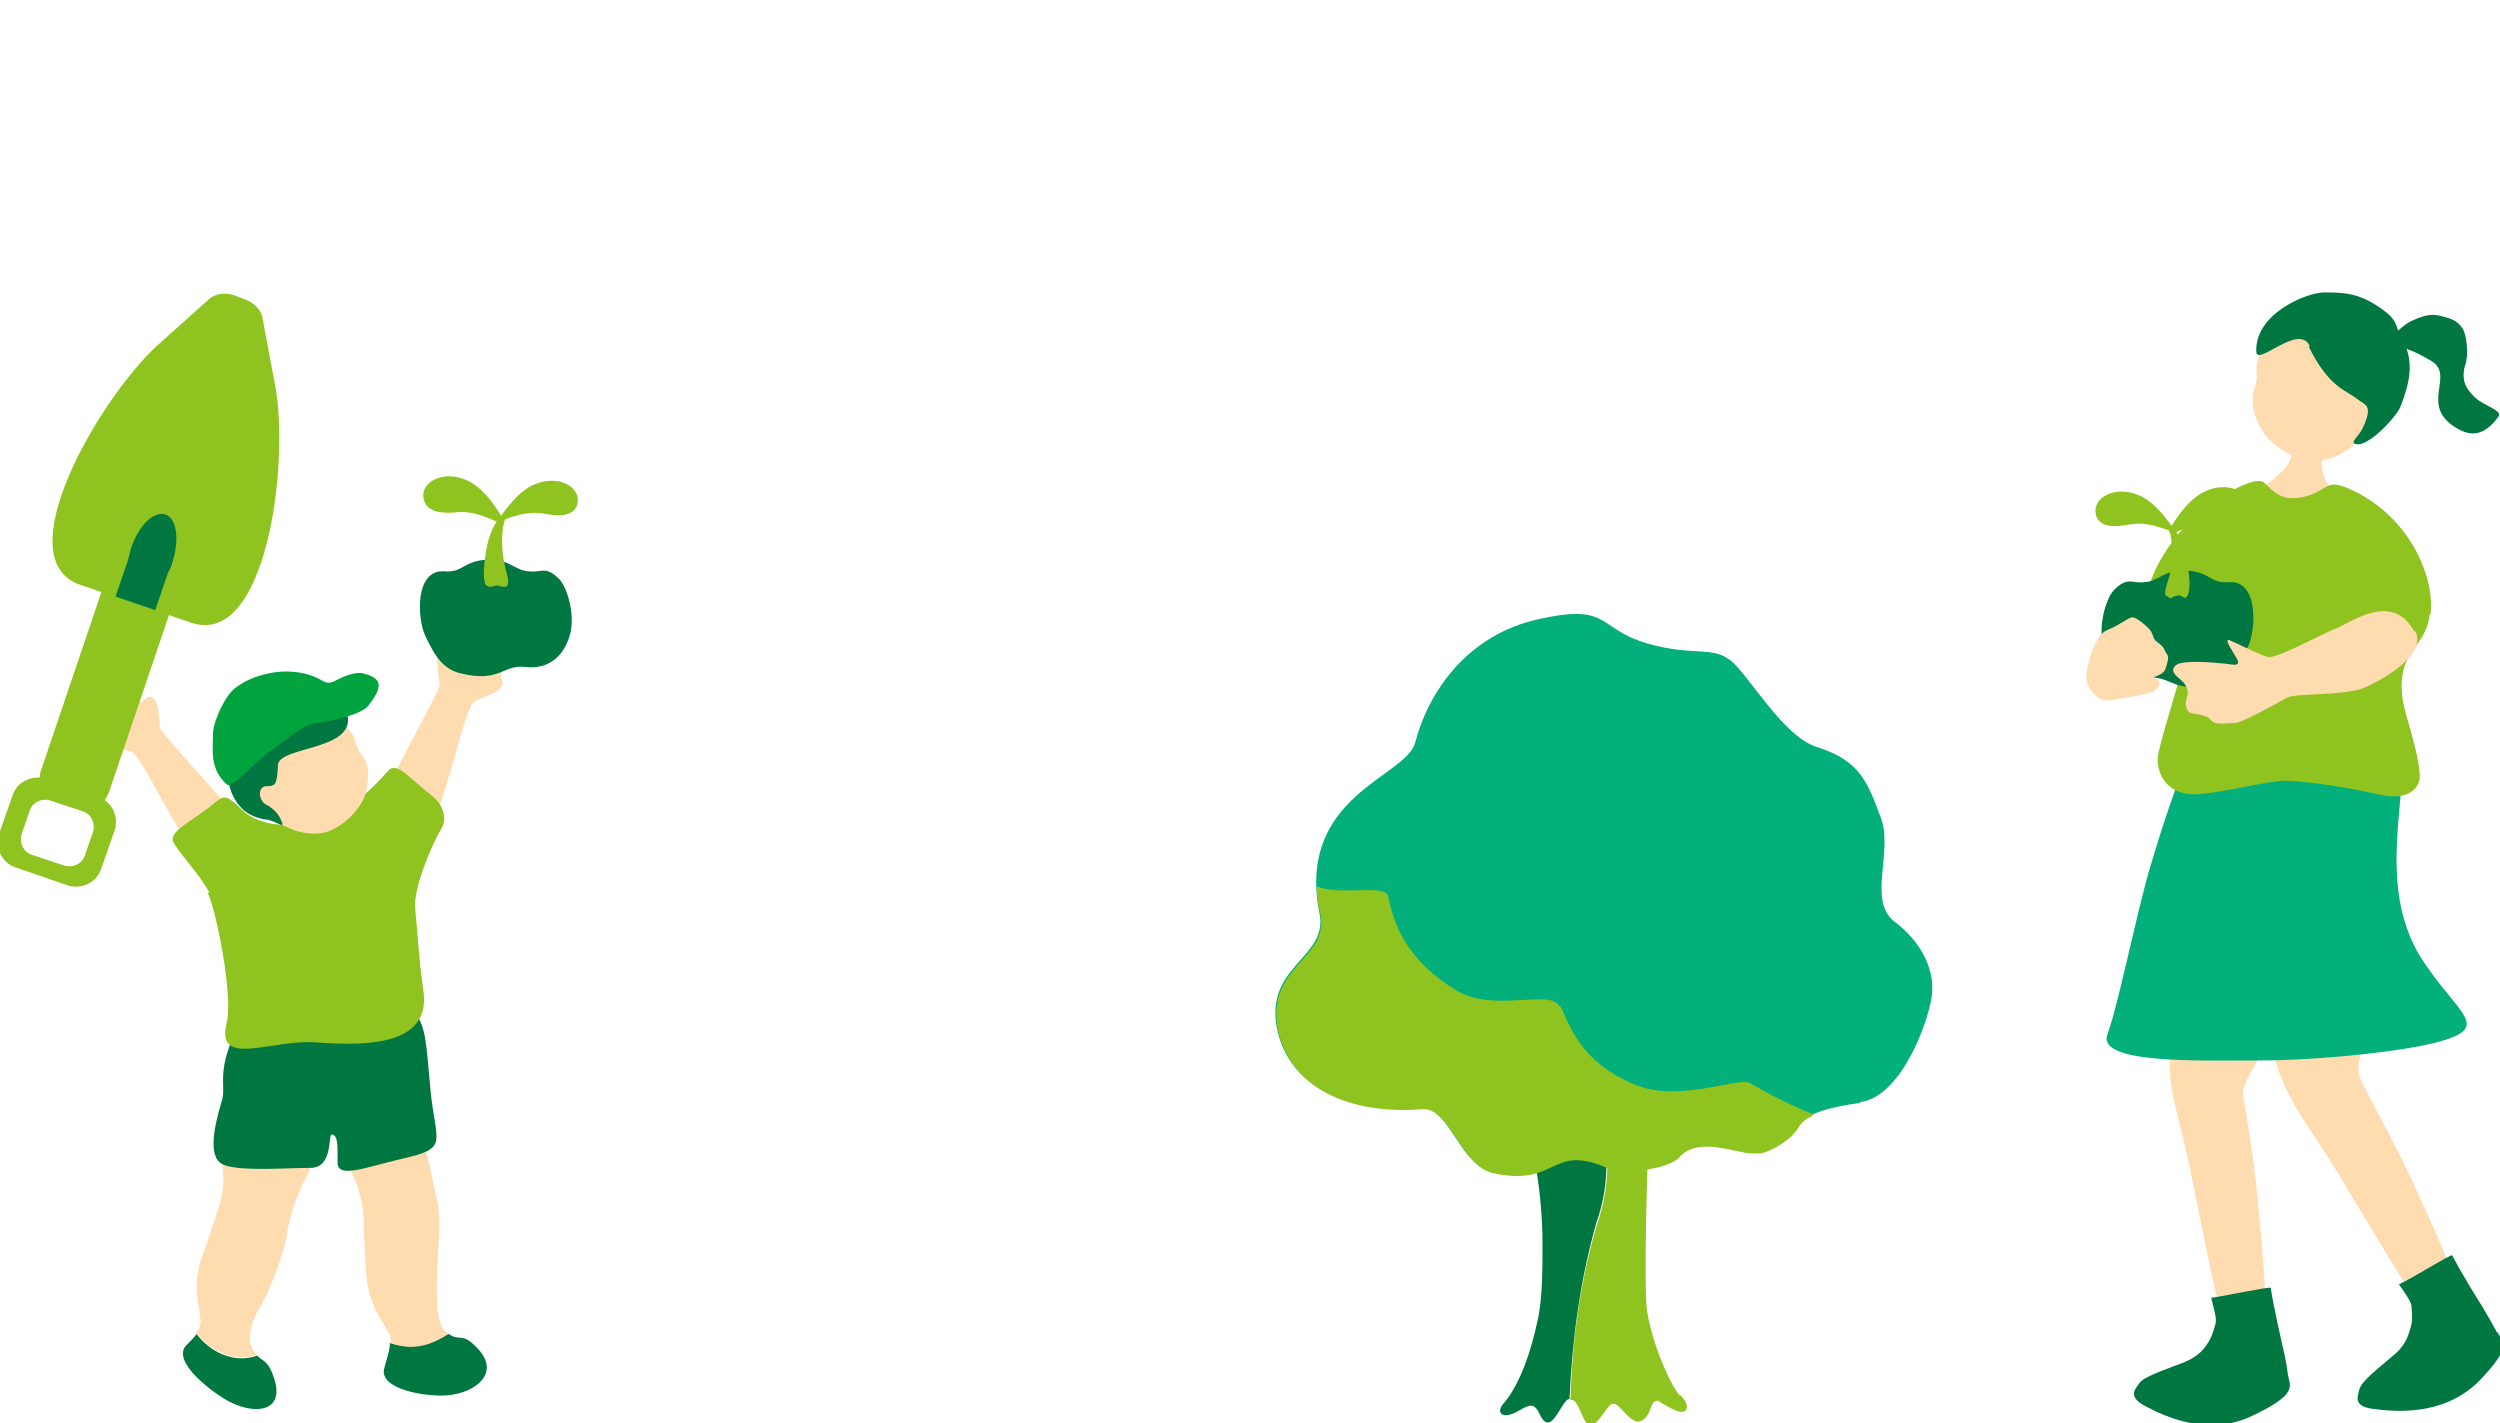 <?xml version="1.0" encoding="UTF-8"?>
<svg xmlns="http://www.w3.org/2000/svg" version="1.1" viewBox="0 0 277 157.7">
  <defs>
    <style>
      .cls-1 {
        fill: #00a33e;
      }

      .cls-2 {
        fill: #ffdbb0;
      }

      .cls-3 {
        fill: #007741;
      }

      .cls-4 {
        fill: #03af7a;
      }

      .cls-5 {
        fill: #8fc31f;
      }
    </style>
  </defs>
  <!-- Generator: Adobe Illustrator 28.7.3, SVG Export Plug-In . SVG Version: 1.2.0 Build 164)  -->
  <g>
    <g id="Layer_1">
      <g>
        <path class="cls-2" d="M272.3,142.2c-1.5-3.1-.6-1.8-5.1-11.5-1.9-4-3.9-7.7-5.1-10-.4-.8-.7-1.4-.8-1.9-.1-3.5,5.2-17.4.3-19.4-2.3-.9-10.8-.8-11.4.8-1.3,3.4,1.1,15.4,2.4,18.8.6,1.5,1.2,2.7,1.9,3.9,1.2,2,2.5,3.8,4,6.2,4.2,6.9,6.5,10.9,8.1,13.3,1.5,2.4,7.3,3,5.7-.3h0Z"/>
        <path class="cls-3" d="M276.6,147.5c-.5-.9-1.4-2.5-1.6-2.8-.6-.9-2.3-3.7-3.3-5.6-.1-.2-4.5,2.6-5.9,3.2.9,1.3,1.4,2,1.4,2.5.1,1.1.1,1.8-.2,2.6-.2.7-.5,1.6-1.6,2.6-1.6,1.4-3.8,3-4,4-.1.6-.8,1.8,1.5,2.1s7.7.9,11.7-3c3.9-4,2.7-4.4,2.1-5.5h-.1Z"/>
        <path class="cls-2" d="M253.7,49.3c.8.5,3.1.9,3.8.6-1.5,5.3,5.1,5.6,3.3,9.8-1.2,3.9-4.4,6.2-7.2,5.6-2.3-.5-6-2.7-5.9-7.8.4-3,7.3-4.9,6.1-8.2h-.1Z"/>
        <g>
          <path class="cls-2" d="M261.5,48.6c-1.8,2-4.1,2.7-5.8,2.4s-3.2-1.2-4.5-2.5c-1-1.3-1.6-3-1.6-3.7s0-1.4.3-2.1c.5-1.6-.6-1.8,1.2-4.8.6-.9,3.6-5.1,8.4-4.4,4.2.6,6,10.9,2.2,15.1h-.2Z"/>
          <path class="cls-3" d="M255.9,38.3c-1.2-2.5-5.8,2.3-5.9.7-.2-4.2,5.4-6.5,7.4-6.6,2.1,0,3.9,0,6.3,1.7,2.1,1.4,1.7,2.1,2.3,3.2,1.7,2.7.9,5.3,0,7.7-.4,1.1-3.6,4.6-5,4.2-.7-.2.4-.8.9-2,1-2.3.2-2.3-.6-2.9-1.5-1.2-3.2-1.3-5.5-5.9h.1Z"/>
          <path class="cls-3" d="M264.3,37.9c.7-.6,2-1.9,2.8-2.3.9-.4,1.8-.8,2.8-.7,1.6.3,2.3.6,2.9,1.4.5.7.8,3,.3,4.3-.5,1.9.5,2.8,1.2,3.5,1,.9,3.1,1.4,2.5,2.1-1.6,2.2-3.1,2.1-4.5,1.3-4.4-2.5-.2-5.9-2.9-7.5s-3-1.3-5.3-2.2h.2Z"/>
        </g>
        <path class="cls-2" d="M251.2,145.9c-.4-3.4,0-1.9-1-12.5-.4-4.4-1.1-8.6-1.5-11.1-.2-.9-.2-1.6,0-2,1-3.3,10.7-14.7,6.7-18.2-1.8-1.6-9.9-4.3-11-3-2.4,2.8-4.1,14.9-4,18.6,0,1.6.2,3,.5,4.3.5,2.3,1.1,4.4,1.7,7.2,1.6,7.9,2.5,12.5,3.2,15.2s5.9,5.3,5.4,1.6h0Z"/>
        <path class="cls-4" d="M257.4,78.4c3.3,1.2,9,3.8,8.6,9.6-.5,5.8-1.5,13,2.9,19.1,3.6,5.2,6.7,6.6,2.1,8.1-4,1.3-14.2,2.3-20.8,2.3s-17.9.4-16.7-2.9c1.2-3.2,3.2-13.3,4.7-18.4,2-6.7,2.5-7.7,5.3-15.7,1.3-3.6,10.3-3.5,14-2.1h-.1Z"/>
        <path class="cls-5" d="M269.3,68.1c.4-3.4-1.3-7.2-3.3-9.6-2.6-3.2-5.9-4.5-6.7-4.7-1.7-.6-2.1,1.3-5.3,1.4-1.4,0-2.2-.8-3.1-1.7s-4.6,1.3-6.7,2.8c-1.9,1.5-6.4,6.4-6.3,10.6,0,6.2,4.4,2.8,3.9,6.7-.3,2.1-2.4,8.1-2.7,10.2-.2,1.4.6,4.4,4.4,4.2,3-.2,7.7-1.5,9.9-1.5,3.9.2,8.3,1.1,10.5,1.6,2.8.6,4.4-.7,4.2-2.4-.3-3.2-1.6-6.2-1.9-8.3-.7-5.4,2.6-5.5,3-9.3h.1Z"/>
        <path class="cls-3" d="M253.5,152.3c-.1-1-.5-2.8-.6-3.2-.2-1-1-4.3-1.3-6.4,0-.2-5.1.9-6.6,1.1.4,1.6.6,2.3.5,2.8-.3,1.1-.5,1.7-1,2.4-.4.6-1,1.3-2.4,1.9-2,.8-4.6,1.6-5.1,2.4-.3.5-1.4,1.4.7,2.5s7,3.5,12,1c5-2.4,4-3.2,3.8-4.5h0Z"/>
        <g>
          <path class="cls-3" d="M234.2,65.4c1.6-1.6,2-.7,3.4-.9,1.3,0,2.5-1.4,4.1-1.3,3.3,0,3,1.5,5.3,1.3,3.2-.2,3,5.1,2.1,7.1-.9,1.9-1.8,3.7-3.9,4.2-4.4,1.1-4.7-1-7.2-.7s-4.2-1.1-4.9-3.4c-.7-2.2.2-5.3,1.1-6.3h0Z"/>
          <path class="cls-5" d="M240.7,59.1c-.2,0-.6,0-.1-.8.8-1.3,2-3,3.6-3.8,2.6-1.3,5.2,0,5,1.8-.2,1.3-1.3,1.8-3.2,1.7-1.7-.2-2.7,0-5.2,1.1h-.1Z"/>
          <path class="cls-5" d="M240.5,58.9c.2,0,.6,0,0-.8-.9-1.2-2.1-2.7-3.7-3.3-2.6-1-4.9.4-4.6,2.1.2,1.2,1.4,1.6,3.2,1.3,1.6-.3,2.6-.3,5,.6h.1Z"/>
          <path class="cls-5" d="M240.1,58.2c-.2-.3,1,0,1.8,2.3.4,1.1.6,2.5.7,4,0,1.5-.3,2.1-1,1.8-.6-.2-.7.2-1.3,0-.8-.2-.2-1.5.1-2.6.4-1.8.4-4.3-.3-5.5h0Z"/>
          <path class="cls-3" d="M244.7,67.4h-.2s-.2-.2-.2-.3c-.3-.4-.5-.6-1-.6s-.5,0-.7.2c-.3.2-.6.3-1.1,0-.2,0-.3,0-.5,0-.3,0-.7.3-1.2-.2,0,0-.2,0-.4,0-.4,0-.9.5-.9.6s-.2.2-.4.2-.2-.2-.2-.4c.1-.3.7-.8,1.3-1,.4,0,.7,0,1,.2.3.3.4.2.6,0,.2,0,.6-.3,1,0,.3.2.4.2.5,0,.2,0,.5-.3,1-.2.8,0,1.1.4,1.5.8,0,0,.1.2.2.2.1,0,.1.3,0,.4h-.3Z"/>
        </g>
        <path class="cls-2" d="M267.6,69.9c1.5,2.8-4.3,5.8-5.9,6.4-2.5.8-7.4.5-8.3,1s-5,2.8-5.7,2.8-2.3.3-2.7-.3-1.9-.7-2.3-.8c-.4-.2-.7-.9-.4-1.7.3-.8-.1-1.5-.7-2s-1.2-1-.5-1.6,4.1-.3,5-.2c.9,0,2.4.6,1.7-.6s-1.5-2.3-.6-1.9,3.5,1.7,4.1,1.8c1,.2,6-2.6,7.6-3.2,1.4-.5,6.2-4.2,8.6.4h0Z"/>
        <path class="cls-2" d="M231.2,74.5c-.3,1.7,1.3,3.3,2.5,3.1,1.9-.3,3.5-.5,4.3-.8.6,0,1.6-.8,1.2-1.4-.2-.3-.5,0-.5-.4,0,0,1-.3,1.2-.8.2-.6.5-1.4.2-1.7-.4-.6-.2-.7-1-1.3-.6-.4-.4-.6-.8-1.3-.2-.3-1.5-1.5-2-1.5s-1.3.8-2.8,1.4-2.1,3.7-2.3,4.7h0Z"/>
      </g>
      <g>
        <g>
          <path class="cls-5" d="M186.1,154.6c-1-1.1-3-5.6-3.6-9.3-.4-2.8,0-16.5.3-22.6,0-1-3.4.3-5.1.4h-.4c1.2,4.3,1,8.7-.3,12.4-2,6.7-2.8,13.2-3,19.6h0c.6,0,.7.4,1.4,1.9.7,1.6,1.3.9,2.2-.3.9-1.3,1-1.2,1.4-1.1.4,0,1.7,2.1,2.6,1.9,1.2-.2,1.3-2,1.7-2.2.6-.3.2,0,2.4,1,1.3.5,1.7-.5.5-1.7h0Z"/>
          <path class="cls-3" d="M177.3,123c-2.9,0-8.1-2-7.9,1.4.2,2.6,1.3,5.8,1.5,12.3,0,3.1.1,7-.6,9.9-.6,2.8-1.8,6.7-3.7,8.9-.9,1-.2,1.9,1.7.8,1.2-.7,1.7-.9,2.3.4,1.3,2.8,2.4-1.7,3.3-1.7.3-6.4,1.1-12.9,3-19.6,1.3-3.6,1.5-8,.3-12.4h0Z"/>
        </g>
        <g>
          <path class="cls-4" d="M206.1,122.2c-2.9.4-4.6.9-5.7,1.5-.6.4-1,.8-1.4,1.3h0c-.1.3-.3.5-.6.8-.8.8-2.1,1.6-3.4,1.9-.4,0-.8,0-1.2,0-2-.2-5.8-1.8-7.8.4-1.2,1.3-6.3,1.9-8.3,1.1-6-2.5-5.3,2.2-12.3.7-3.7-.8-4.8-7.3-7.9-7.1-9.1.7-15.2-3.1-16.1-9.4-.9-6.5,5.8-7.4,4.8-12.2-2.6-13,9.6-15.1,10.6-18.9,1.5-5.8,5.9-12,13.7-13.7,8.5-1.9,6.1,1.4,13.2,3,4.7,1.1,6.6-.2,8.8,2.3,2.6,3,5.6,7.9,8.9,8.9,4.8,1.5,5.6,4.1,7,7.8s-1.5,9.2,1.5,11.5,4.3,5.1,4.2,7.7-3.2,11.6-7.9,12.3h-.1Z"/>
          <path class="cls-5" d="M172.8,111.5c-1.1-2-7.3.8-11.5-1.8-5.2-3.2-6.8-6.9-7.5-10.4-.3-1.4-5.4,0-7.9-1.1,0,1,.1,2,.4,3.1,1,4.8-5.7,5.7-4.8,12.2.9,6.3,7,10.1,16.1,9.4,3.1-.2,4.2,6.3,7.9,7.1,7,1.5,6.3-3.2,12.3-.7,2,.9,7.1.3,8.3-1.1,2-2.2,5.8-.6,7.8-.4h1.2c1.3-.3,2.6-1.2,3.4-1.9.2-.2.4-.5.6-.7h0c.3-.6.8-1.1,1.4-1.4.1,0,.3-.2.5-.3-3.5-1.4-6.1-2.9-7.1-3.5-1.2-.7-7.9,2.2-12.7.2-6.3-2.6-7.3-6.8-8.3-8.7h0Z"/>
        </g>
      </g>
      <g>
        <g>
          <path class="cls-3" d="M49.7,147.8c1.3.9,1.5-.3,3.3,1.7,2.4,2.6-.2,4.8-3.4,5.1-2.2.2-7.8-.6-7-3.1.3-1.1.6-1.9.6-2.7,2.4.8,4.4.2,6.4-1h.1Z"/>
          <path class="cls-2" d="M41.5,126.1c2.7-1.3,4.5-2,5.1-.5,1,2.8,1.4,5.8,1.8,7.3.6,2.3,0,6.3,0,9.2s0,4.8,1.3,5.7h0c-2,1.3-4,1.9-6.4,1,0-.4,0-.7-.2-1.1-.7-1.3-2.2-3-2.5-6.3-.2-3.2-.2-2.7-.3-5.6,0-2.9-.7-4.5-1.7-6.8-.6-1.3.2-1.7,3-3h0Z"/>
        </g>
        <g>
          <path class="cls-2" d="M21.7,147.7c.4-.5.6-1,.5-1.6-.1-1.4-.9-3.8.1-6.6s.8-2.4,1.7-5,.9-4.1.5-6.5,3.3-2.9,6.3-3c3,0,4.5,3,3.2,5.3s-2,5-2.2,6.4c-.3,2.2-2,6.4-2.7,7.6-.8,1.3-2,3.7-1.1,5.2.2.3.3.5.5.6-2.5.9-5.2-.3-6.8-2.5h0Z"/>
          <path class="cls-3" d="M21.7,147.7c1.6,2.2,4.3,3.4,6.8,2.5.6.7,1.2.4,1.9,2.6,1.1,3.5-1.9,4-4.8,2.6-2-1-6.6-4.5-5-6.3.5-.5.9-.9,1.2-1.3h0Z"/>
        </g>
        <path class="cls-2" d="M43.1,87.1c.3-1.1,5.7-10.7,5.6-11.2,0-.5-.4-2.4-.2-3.1.4-1.2,1.3,0,1.8-.2s1.1-1.5,1.7-1.9c.5-.3.8.4,1.2.9.4.4,1-.7,1.4-.2.3.3,0,1.3.7,1.5s.7.3.6,1c-.2.6-.5.9-.3,1.4s0,.6-.2,1c-.3.4-1.7.9-2.8,1.4s-3.3,11.6-5.2,14.8c-.6,1.1-5-3.2-4.3-5.4h0Z"/>
        <path class="cls-2" d="M25.8,90.1c-.6-1-8.1-9-8.1-9.5s-.1-2.4-.5-3c-.7-1.1-1.3.4-1.8.2-.5-.2-1.5-1.2-2.1-1.4s-.7.6-.9,1.1-1.1-.4-1.4,0c-.2.4.2,1.3-.4,1.6-.6.3-.6.5-.3,1.1s.7.8.6,1.3c0,.6,0,.7.5,1,.4.3,1.8.5,3,.7s4.6,8.3,7.2,11.1c.9.9,5.4-2.1,4.2-4.1h0v-.2Z"/>
        <path class="cls-3" d="M45.8,111.9c-1.3-.9-7.4-.8-10.3-.8-5.6,0-7.3-1-8.9,2.2-2.8,5.4-1.5,6.8-2,8.6-1,3.3-1.6,6.6.3,7.2,1.9.7,6.9.3,9.5.3s1.9-3.9,2.4-3.7c.7.2.6,1.3.6,3.1s2.9.6,7.1-.4c5.3-1.2,3.8-1.6,3.2-7.6-.5-5.1-.4-7.2-2-8.9h0Z"/>
        <path class="cls-5" d="M23.2,98.9c-1.1-2-2.7-3.6-3.9-5.4-.8-1.2,1.4-2.2,3.4-3.7,2.2-1.6,1.9-2.2,4.2,0,1.6,1.5,4.5,1.9,6,1.3,1.1-.4,2,.2,3.7-.5,1.3-.5,4-2.4,6.4-5.2,1-1.1,2.4.9,4.9,2.8.9.7,1.9,2.3.9,3.8-.7,1.1-3,6.2-2.8,8.6.2,1.9.4,5.7.9,9.1.9,5.8-5.4,6.3-11.8,5.8-5-.4-11.2,2.9-10-2.1.8-3-1.2-12.8-2.1-14.5h.2Z"/>
        <path class="cls-2" d="M31.5,91.5c2.1,1.1,4.2,1.1,5.6.3s2.5-1.9,3.2-3.3c.5-1.3.6-2.9.4-3.5,0-.5-.4-1.1-.8-1.6-.8-1.1,0-1.6-2.3-3.6-.7-.6-4.4-3.1-8.2-1.2-3.4,1.7-2.3,10.6,2,12.9h0Z"/>
        <path class="cls-3" d="M38.1,78.1c-.4-.5-1.9-1.3-3.3-1.1-1.7.2-2.3-.8-4-.2-2.4.8-4.2,2.5-4.7,3.3-1.1,1.9-.7,3-.9,4.1-.2,2.1.3,6,4.2,6.6.8,0,2,.9,1.9.5-.3-1.1-1.1-1.8-1.9-2.2-.8-.5-.9-2.1.3-2,.9,0,1-.4,1.1-2.3,0-2.3,10-1.5,7.3-6.6h0Z"/>
        <path class="cls-1" d="M30,83.2c.9-.5,3.3-2.9,5.1-3.1,1.6-.2,4.9-.9,5.7-1.9,1.9-2.4,1.3-3.1-.6-3.6-.9-.2-2.2.4-2.8.7-.6.3-1,.6-1.9,0-.9-.5-2.2-.9-3.8-.9s-3.9.5-5.6,1.8c-1.1.8-2.4,3.5-2.5,5,0,2-.4,3.9,1.5,5.7.6.6,3.4-2.8,4.9-3.7Z"/>
        <g>
          <g>
            <path class="cls-5" d="M12.1,87.7c-.5,1.5-2,2.4-3.3,2l-2.8-.9c-1.3-.4-2-2.1-1.4-3.6l8.5-25.1c.5-1.5,2-2.4,3.3-2l2.8.9c1.3.4,2,2.1,1.4,3.6,0,0-8.5,25.1-8.5,25.1Z"/>
            <path class="cls-5" d="M30.5,42.8c1.6,8.6-1,29-9.3,26.2l-12.3-4.2c-8.3-2.8,2.1-20.6,8.5-26.5l5.7-5.1c.7-.7,1.9-.8,2.8-.5l1.3.5c.9.3,1.8,1.2,1.9,2.1,0,0,1.4,7.5,1.4,7.5Z"/>
            <path class="cls-5" d="M10.9,88.3l-5.8-2c-1.5-.5-3.2.3-3.7,1.8l-1.5,4.3c-.5,1.5.3,3.2,1.8,3.7l5.8,2c1.5.5,3.2-.3,3.7-1.8l1.5-4.3c.5-1.5-.3-3.2-1.8-3.7ZM9.4,94.8c-.3.9-1.3,1.4-2.3,1.1l-3.6-1.2c-.9-.3-1.4-1.3-1.1-2.3l.9-2.6c.3-.9,1.3-1.4,2.3-1.1l3.6,1.2c.9.3,1.4,1.3,1.1,2.3l-.9,2.6Z"/>
          </g>
          <path class="cls-3" d="M19.1,62.3c.8-2.5.5-4.9-.8-5.3-1.3-.4-3,1.3-3.8,3.8l-.3,1.2-1.4,4.1,4.4,1.5,1.4-4.1c.2-.4.4-.7.5-1.2h0Z"/>
        </g>
        <g>
          <path class="cls-3" d="M62,64.2c-1.6-1.6-2-.7-3.4-.9-1.3,0-2.5-1.4-4.1-1.3-3.3,0-3,1.5-5.3,1.3-3.2-.2-3,5.1-2.1,7.1.9,1.9,1.8,3.7,3.9,4.2,4.4,1.1,4.7-1,7.2-.7s4.2-1.1,4.9-3.4c.7-2.2-.2-5.3-1.1-6.3h0Z"/>
          <path class="cls-5" d="M55.5,57.9c.2,0,.6,0,0-.8-.8-1.3-2-3-3.6-3.8-2.6-1.3-5.2,0-5,1.8.2,1.3,1.3,1.8,3.2,1.7,1.7-.2,2.7,0,5.2,1.1h0Z"/>
          <path class="cls-5" d="M55.7,57.7c-.2,0-.6,0,0-.8.9-1.2,2.1-2.7,3.7-3.3,2.6-1,4.9.4,4.6,2.1-.2,1.2-1.4,1.6-3.2,1.3-1.6-.3-2.6-.3-5,.6h0Z"/>
          <path class="cls-5" d="M56.1,57c.2-.3-1,0-1.8,2.3-.4,1.1-.6,2.5-.7,4,0,1.5.3,2.1,1,1.8.6-.2.7.2,1.3,0,.8-.2.2-1.5,0-2.6-.4-1.8-.4-4.3.3-5.5h0Z"/>
          <path class="cls-3" d="M51.6,66.2h-.2c0,0,0-.3,0-.4l.2-.2c.3-.4.6-.7,1.5-.8.5,0,.8,0,1,.2.2,0,.2,0,.5,0,.5-.3.8,0,1,0,.2,0,.3,0,.6,0s.6-.3,1-.2c.6,0,1.2.7,1.3,1,0,.2,0,.3-.2.4-.2,0-.3,0-.4-.2,0,0-.5-.5-.9-.6h-.4c-.6.5-1,.4-1.2.2-.2,0-.3,0-.5,0-.6.4-.9.3-1.1,0-.2,0-.3-.2-.7-.2-.6,0-.7.2-1,.6,0,0-.2.2-.2.3h-.3Z"/>
        </g>
      </g>
    </g>
  </g>
</svg>